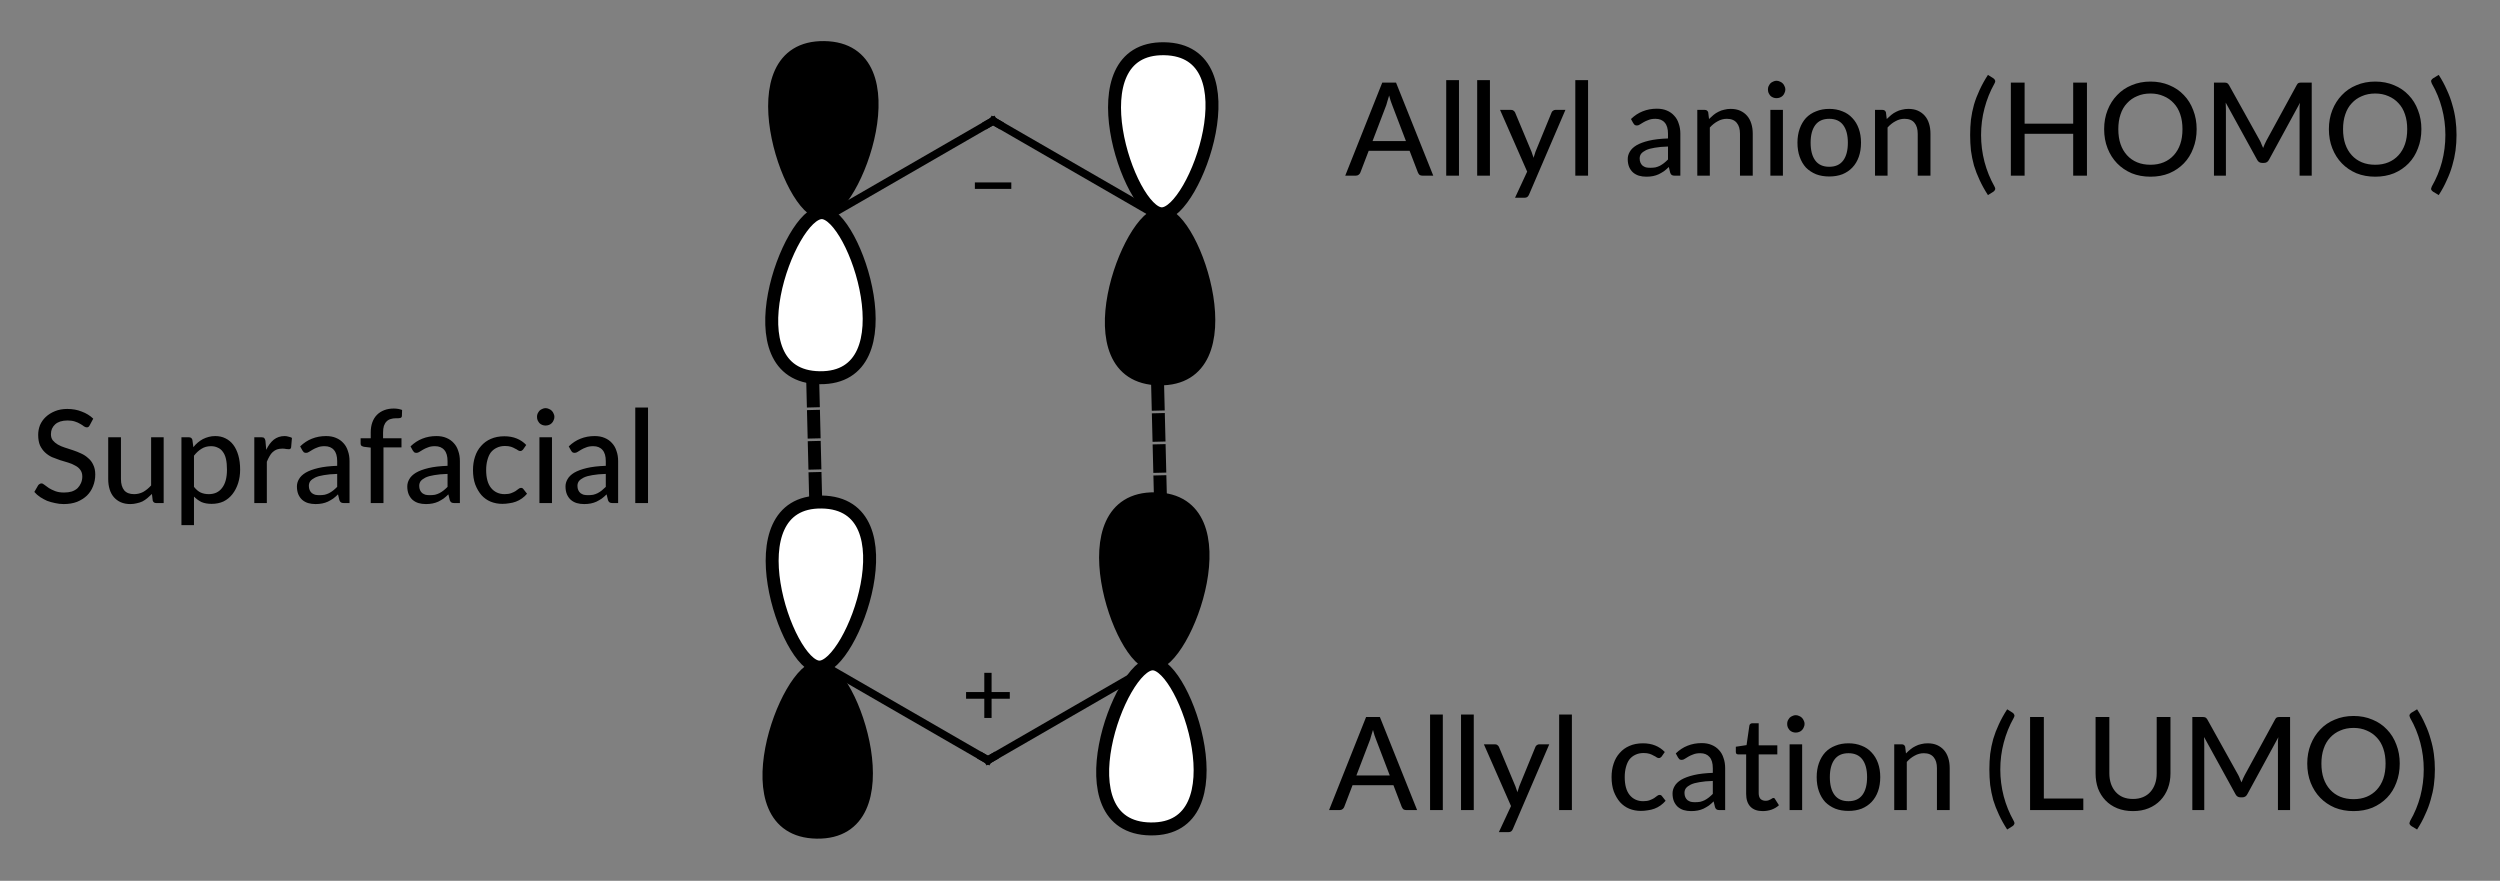 <?xml version="1.0"?>
<!DOCTYPE svg PUBLIC '-//W3C//DTD SVG 1.0//EN'
          'http://www.w3.org/TR/2001/REC-SVG-20010904/DTD/svg10.dtd'>
<svg style="fill-opacity:1; color-rendering:auto; color-interpolation:auto; text-rendering:auto; stroke:black; stroke-linecap:square; stroke-miterlimit:10; shape-rendering:auto; stroke-opacity:1; fill:black; stroke-dasharray:none; font-weight:normal; stroke-width:1; font-family:'Dialog'; font-style:normal; stroke-linejoin:miter; font-size:12px; stroke-dashoffset:0; image-rendering:auto;" xmlns="http://www.w3.org/2000/svg" width="193" viewBox="0 0 193.0 68.0" xmlns:xlink="http://www.w3.org/1999/xlink" height="68"
><rect x="0" y="0" width="193.0" height="68.0" fill="#808080" stroke="none"/><!--Generated in ChemDoodle 11.9.0: PD94bWwgdmVyc2lvbj0iMS4wIiBlbmNvZGluZz0iVVRGLTgiIHN0YW5kYWxvbmU9Im5vIj8+DQo8ZCBjZHM9InM6QUNTIERvY3VtZW50IDE5OTYiIGY9InM6aWN4bWwiIGlkPSIxIiBtdj0iczozLjMuMCIgcD0iczpDaGVtRG9vZGxlIiBwYz0iaToxIiBwcj0iaToxIiB2PSJzOjExLjkuMCI+DQogICAgPHAgYjEwPSJiOnRydWUiIGIxMDU9ImI6dHJ1ZSIgYjEwNj0iYjpmYWxzZSIgYjEwNz0iYjpmYWxzZSIgYjEwOT0iYjpmYWxzZSIgYjExMD0iYjpmYWxzZSIgYjExMT0iYjp0cnVlIiBiMTEyPSJiOnRydWUiIGIxMTQ9ImI6dHJ1ZSIgYjExNT0iYjpmYWxzZSIgYjExNj0iYjp0cnVlIiBiMTE4PSJiOnRydWUiIGIxMjE9ImI6dHJ1ZSIgYjEyOT0iYjpmYWxzZSIgYjEzMT0iYjpmYWxzZSIgYjEzMj0iYjpmYWxzZSIgYjEzMz0iYjp0cnVlIiBiMTQ1PSJiOmZhbHNlIiBiMTQ2PSJiOnRydWUiIGIxNDc9ImI6ZmFsc2UiIGIxNTI9ImI6ZmFsc2UiIGIxNTU9ImI6dHJ1ZSIgYjE2Nj0iYjp0cnVlIiBiMTY3PSJiOnRydWUiIGIxNzA9ImI6ZmFsc2UiIGIxNzE9ImI6dHJ1ZSIgYjE3Mz0iYjp0cnVlIiBiMTc5PSJiOnRydWUiIGIyMDE9ImI6ZmFsc2UiIGIyMTY9ImI6dHJ1ZSIgYjIyNj0iYjp0cnVlIiBiMjI3PSJiOmZhbHNlIiBiMjM9ImI6dHJ1ZSIgYjI0PSJiOmZhbHNlIiBiMjQ1PSJiOnRydWUiIGIyNDY9ImI6dHJ1ZSIgYjI0Nz0iYjpmYWxzZSIgYjI0OD0iYjpmYWxzZSIgYjI1NT0iYjpmYWxzZSIgYjI1Nj0iYjp0cnVlIiBiMzU9ImI6ZmFsc2UiIGI0MD0iYjpmYWxzZSIgYjQxPSJiOnRydWUiIGI0Mj0iYjpmYWxzZSIgYjkwPSJiOmZhbHNlIiBiOTM9ImI6dHJ1ZSIgYzEwPSJjOjEyOCwxMjgsMTI4IiBjMTE9ImM6MTI4LDAsMCIgYzEyPSJjOjU2LDc2LDE5MyIgYzE5PSJjOjAsMCwwIiBjMj0iYzowLDAsMCIgYzM9ImM6MCwwLDAiIGM0PSJjOjEyOCwxMjgsMTI4IiBjNT0iYzoyNTUsMjU1LDI1NSIgYzY9ImM6MCwwLDAiIGM3PSJjOjI1NSwyNTUsMjU1IiBjOD0iYzowLDAsMCIgYzk9ImM6MCwwLDAiIGYxPSJmOjE0LjQiIGYxMD0iZjo4LjAiIGYxMT0iZjowLjUyMzU5ODgiIGYxMj0iZjoyLjAiIGYxMz0iZjoyLjUiIGYxND0iZjoxLjAiIGYxNT0iZjowLjAiIGYxNj0iZjozLjAiIGYxNz0iZjoyLjAiIGYxOD0iZjo0LjAiIGYxOT0iZjowLjEwNDcxOTc2IiBmMj0iZjowLjYiIGYyMT0iZjoxLjYiIGYyMj0iZjozLjAiIGYyMz0iZjowLjAiIGYyND0iZjoxMC4wIiBmMjU9ImY6MS4wIiBmMjg9ImY6MS4wIiBmMjk9ImY6MS4wIiBmMz0iZjowLjUiIGYzMD0iZjowLjMiIGYzMT0iZjowLjI3IiBmMzQ9ImY6Ni4wIiBmMzU9ImY6NS40OTc3ODciIGYzNj0iZjowLjciIGYzNz0iZjoxLjAiIGYzOD0iZjozLjAiIGYzOT0iZjoxLjIiIGY0PSJmOjUuMCIgZjQwPSJmOjAuMCIgZjQxPSJmOjEuMCIgZjQyPSJmOjEwLjAiIGY0Mz0iZjoxMC4wIiBmNDQ9ImY6MC41MjM1OTg4IiBmNDU9ImY6NS4wIiBmNDY9ImY6MS4wIiBmNDc9ImY6My4wIiBmNDg9ImY6MS4yIiBmNDk9ImY6MC4wIiBmNT0iZjowLjE4IiBmNTE9ImY6MjAuMCIgZjUyPSJmOjUuMCIgZjUzPSJmOjE1LjAiIGY1ND0iZjowLjMiIGY1NT0iZjoxLjAiIGY1Nj0iZjowLjUiIGY1Nz0iZjoxLjAiIGY1OD0iZjoyLjAiIGY1OT0iZjo0LjAiIGY2PSJmOjEuMDQ3MTk3NiIgZjYxPSJmOjIuMCIgZjYyPSJmOjUuMCIgZjYzPSJmOjEuMCIgZjY1PSJmOjUuMCIgZjY2PSJmOjQuMCIgZjY3PSJmOjIwLjAiIGY2OD0iZjowLjQiIGY2OT0iZjozLjAiIGY3PSJmOjEuNSIgZjcwPSJmOjEyLjAiIGY3MT0iZjoxMC4wIiBmOT0iZjowLjciIGkxNT0iaToyIiBpMTY9Imk6MCIgaTE3PSJpOjAiIGkyPSJpOjc5MiIgaTIyPSJpOjIiIGkyNj0iaToxIiBpMz0iaTo2MTIiIGkzMz0iaTowIiBpMzc9Imk6MCIgaTQ9Imk6MzYiIGk0MD0iaToxIiBpNDM9Imk6MSIgaTU9Imk6MzYiIGk2PSJpOjM2IiBpNz0iaTozNiIgaWQ9IjIiIHMyMD0iczpCYXNpYyIgczIyPSJzOkFuZ3N0cm9tIiB0MT0idDpMYXRvIE1lZGl1bSwwLDEwIiB0Mj0idDpUaW1lcyBOZXcgUm9tYW4sMCwxMiIvPg0KICAgIDxhbiBhPSJzOm51bGwiIGNpPSJzOm51bGwiIGNuPSJzOm51bGwiIGNzPSJzOm51bGwiIGQ9InM6bnVsbCIgaWQ9IjMiIGs9InM6bnVsbCIgdD0iczpudWxsIi8+DQogICAgPGN0IGlkPSI0Ij4NCiAgICAgICAgPF9jLz4NCiAgICA8L2N0Pg0KICAgIDxmdCBpZD0iNSI+DQogICAgICAgIDxfZiB2YWx1ZT0iTGF0byBNZWRpdW0iLz4NCiAgICA8L2Z0Pg0KICAgIDxhIGF0Mj0iYjpmYWxzZSIgYXQzPSJkOjAuMCIgYXQ0PSJpOjAiIGNvMT0iYjpmYWxzZSIgaWQ9IjYiIGw9InM6QyIgcD0icDM6MTY2LjEzNzQ0LDE2Mi41MzMzMywwLjAiLz4NCiAgICA8YSBhdDI9ImI6ZmFsc2UiIGF0Mz0iZDowLjAiIGF0ND0iaTowIiBjbzE9ImI6ZmFsc2UiIGlkPSI3IiBsPSJzOkMiIHA9InAzOjE1My42NjY2NywxNTUuMzMzMzMsMC4wIj4NCiAgICAgICAgPGMgYT0iYjp0cnVlIiBjND0iYzowLDAsMCIgY28xPSJiOmZhbHNlIiBpZD0iOCIgbT0iZjotMS4wIiBwPSJwMzoxNTMuNjY2NjcsMTYwLjMzMzMzLDAuMCIvPg0KICAgIDwvYT4NCiAgICA8YSBhdDI9ImI6ZmFsc2UiIGF0Mz0iZDowLjAiIGF0ND0iaTowIiBjbzE9ImI6ZmFsc2UiIGlkPSI5IiBsPSJzOkMiIHA9InAzOjE0MS4xOTU5LDE2Mi41MzMzMywwLjAiLz4NCiAgICA8YiBhMT0iaTo2IiBhMj0iaTo3IiBibzI9ImI6ZmFsc2UiIGJvMz0iaToyIiBjbzE9ImI6ZmFsc2UiIGlkPSIxMCIgdD0iczpTaW5nbGUiIHpvPSJzOjEiLz4NCiAgICA8YiBhMT0iaTo3IiBhMj0iaTo5IiBibzI9ImI6ZmFsc2UiIGJvMz0iaToyIiBjbzE9ImI6ZmFsc2UiIGlkPSIxMSIgdD0iczpTaW5nbGUiIHpvPSJzOjAiLz4NCiAgICA8YSBhdDI9ImI6ZmFsc2UiIGF0Mz0iZDowLjAiIGF0ND0iaTowIiBjbzE9ImI6ZmFsc2UiIGlkPSIxMiIgbD0iczpDIiBwPSJwMzoxNDAuNzk3OTksMTk3LjQ4NDE4LDAuMCIvPg0KICAgIDxhIGF0Mj0iYjpmYWxzZSIgYXQzPSJkOjAuMCIgYXQ0PSJpOjAiIGNvMT0iYjpmYWxzZSIgaWQ9IjEzIiBsPSJzOkMiIHA9InAzOjE1My4yNjg3NSwyMDQuNjg0MTQsMC4wIj4NCiAgICAgICAgPGMgYT0iYjp0cnVlIiBjND0iYzowLDAsMCIgY28xPSJiOmZhbHNlIiBpZD0iMTQiIG09ImY6MS4wIiBwPSJwMzoxNTMuMjY4NzUsMTk5LjY4NDE0LDAuMCIvPg0KICAgIDwvYT4NCiAgICA8YSBhdDI9ImI6ZmFsc2UiIGF0Mz0iZDowLjAiIGF0ND0iaTowIiBjbzE9ImI6ZmFsc2UiIGlkPSIxNSIgbD0iczpDIiBwPSJwMzoxNjUuNzM5NTIsMTk3LjQ4NDE4LDAuMCIvPg0KICAgIDxiIGExPSJpOjEyIiBhMj0iaToxMyIgYm8yPSJiOmZhbHNlIiBibzM9Imk6MiIgY28xPSJiOmZhbHNlIiBpZD0iMTYiIHQ9InM6U2luZ2xlIiB6bz0iczoyIi8+DQogICAgPGIgYTE9Imk6MTMiIGEyPSJpOjE1IiBibzI9ImI6ZmFsc2UiIGJvMz0iaToyIiBjbzE9ImI6ZmFsc2UiIGlkPSIxNyIgdD0iczpTaW5nbGUiIHpvPSJzOjMiLz4NCiAgICA8b3IgYjEwOT0iYjp0cnVlIiBjbzE9ImI6ZmFsc2UiIGY9InM6MTAiIGlkPSIxOCIgcDE9InAyOjE0MC40NTA4NCwxNjIuNDE1ODMiIHAyPSJwMjoxNDAuNjIzNzgsMTQ5LjY3MTYzIiBzaDIyPSJmOjAuMCIgc2gzPSJiOmZhbHNlIiBzaDQ9ImI6ZmFsc2UiIHNoNT0iYjpmYWxzZSIgdD0iczpwIi8+DQogICAgPG9yIGIxMDk9ImI6dHJ1ZSIgY28xPSJiOmZhbHNlIiBmPSJzOjEwIiBpZD0iMTkiIHAxPSJwMjoxNjYuNjgxMzUsMTYyLjUwNTkyIiBwMj0icDI6MTY2LjQ5MTYsMTc1LjI0OTg4IiBzaDIyPSJmOjAuMCIgc2gzPSJiOmZhbHNlIiBzaDQ9ImI6ZmFsc2UiIHNoNT0iYjpmYWxzZSIgdD0iczpwIi8+DQogICAgPG9yIGIxMDk9ImI6dHJ1ZSIgY28xPSJiOmZhbHNlIiBmPSJzOjEwIiBpZD0iMjAiIHAxPSJwMjoxNDAuMjQ5OTgsMTk3LjUiIHAyPSJwMjoxNDAuMDYwMjMsMjEwLjI0Mzk2IiBzaDIyPSJmOjAuMCIgc2gzPSJiOmZhbHNlIiBzaDQ9ImI6ZmFsc2UiIHNoNT0iYjpmYWxzZSIgdD0iczpwIi8+DQogICAgPG9yIGIxMDk9ImI6dHJ1ZSIgY28xPSJiOmZhbHNlIiBmPSJzOjEwIiBpZD0iMjEiIHAxPSJwMjoxNjYuMCwxOTcuMjUiIHAyPSJwMjoxNjYuMTcyOTQsMTg0LjUwNTgiIHNoMjI9ImY6MC4wIiBzaDM9ImI6ZmFsc2UiIHNoND0iYjpmYWxzZSIgc2g1PSJiOmZhbHNlIiB0PSJzOnAiLz4NCiAgICA8bCBjbzE9ImI6ZmFsc2UiIGYzOD0iZjoxLjIiIGlkPSIyMiIgbDE9ImY6MC4wIiBsMTA9ImI6ZmFsc2UiIGwxMT0iYjpmYWxzZSIgbDEyPSJmOjUuMCIgbDEzPSJmOjUuMCIgbDI9ImI6ZmFsc2UiIGwzPSJiOmZhbHNlIiBsND0iYjpmYWxzZSIgbDg9ImI6ZmFsc2UiIGw5PSJiOmZhbHNlIiBwMT0icDI6MTM5Ljc1LDE3NS43NSIgcDI9InAyOjE0MC4wLDE4NS43NTQxNyIgc2gyMj0iZjowLjAiIHNoMz0iYjpmYWxzZSIgc2g0PSJiOnRydWUiIHNoNT0iYjpmYWxzZSIvPg0KICAgIDxsIGNvMT0iYjpmYWxzZSIgZjM4PSJmOjEuMiIgaWQ9IjIzIiBsMT0iZjowLjAiIGwxMD0iYjpmYWxzZSIgbDExPSJiOmZhbHNlIiBsMTI9ImY6NS4wIiBsMTM9ImY6NS4wIiBsMj0iYjpmYWxzZSIgbDM9ImI6ZmFsc2UiIGw0PSJiOmZhbHNlIiBsOD0iYjpmYWxzZSIgbDk9ImI6ZmFsc2UiIHAxPSJwMjoxNjYuMzc1LDE3NS45OTc5MiIgcDI9InAyOjE2Ni42MjUsMTg2LjAwMjA4IiBzaDIyPSJmOjAuMCIgc2gzPSJiOmZhbHNlIiBzaDQ9ImI6dHJ1ZSIgc2g1PSJiOmZhbHNlIi8+DQogICAgPGxhIGNvMT0iYjpmYWxzZSIgaWQ9IjI0IiBwMT0icDI6MTg0LjI1LDE1NS43NSIgcDI9InAyOjE4NC4yNSwxNTUuNzUiIHNoMjI9ImY6MC4wIiBzaDM9ImI6ZmFsc2UiIHNoND0iYjpmYWxzZSIgc2g1PSJiOmZhbHNlIiB0PSJzOkFsbHlsIGFuaW9uIChIT01PKSI+DQogICAgICAgIDxfZiBhPSJpOjAiIHc9ImY6LTEuMCI+DQogICAgICAgICAgICA8ciBmPSJpOjAiIHM9Imk6MTAiPkFsbHlsIGFuaW9uIChIT01PKTwvcj4NCiAgICAgICAgPC9fZj4NCiAgICA8L2xhPg0KICAgIDxsYSBjbzE9ImI6ZmFsc2UiIGlkPSIyNSIgcDE9InAyOjE4My4wMDIzOCwyMDQuNzI2NTYiIHAyPSJwMjoxODMuMDAyMzgsMjA0LjcyNjU2IiBzaDIyPSJmOjAuMCIgc2gzPSJiOmZhbHNlIiBzaDQ9ImI6ZmFsc2UiIHNoNT0iYjpmYWxzZSIgdD0iczpBbGx5bCBjYXRpb24gKExVTU8pIj4NCiAgICAgICAgPF9mIGE9Imk6MCIgdz0iZjotMS4wIj4NCiAgICAgICAgICAgIDxyIGY9Imk6MCIgcz0iaToxMCI+QWxseWwgY2F0aW9uIChMVU1PKTwvcj4NCiAgICAgICAgPC9fZj4NCiAgICA8L2xhPg0KICAgIDxsYSBjbzE9ImI6ZmFsc2UiIGlkPSIyNiIgcDE9InAyOjgyLjAwMjM4LDE4MS4yMjY1NiIgcDI9InAyOjgyLjAwMjM4LDE4MS4yMjY1NiIgc2gyMj0iZjowLjAiIHNoMz0iYjpmYWxzZSIgc2g0PSJiOmZhbHNlIiBzaDU9ImI6ZmFsc2UiIHQ9InM6U3VwcmFmYWNpYWwiPg0KICAgICAgICA8X2YgYT0iaTowIiB3PSJmOi0xLjAiPg0KICAgICAgICAgICAgPHIgZj0iaTowIiBzPSJpOjEwIj5TdXByYWZhY2lhbDwvcj4NCiAgICAgICAgPC9fZj4NCiAgICA8L2xhPg0KPC9kPg0K--><defs id="genericDefs"
  /><g
  ><g transform="translate(-77,-146)" style="stroke-linecap:butt; text-rendering:geometricPrecision; color-rendering:optimizeQuality; image-rendering:optimizeQuality; stroke-dasharray:1.2,1.2; color-interpolation:linearRGB;"
    ><line y2="185.754" style="fill:none;" x1="139.75" x2="140" y1="175.75"
      /><line y2="186.002" style="fill:none;" x1="166.375" x2="166.625" y1="175.998"
    /></g
    ><g transform="translate(-77,-146)" style="font-size:10px; text-rendering:geometricPrecision; image-rendering:optimizeQuality; color-rendering:optimizeQuality; font-family:'Lato Medium'; stroke-linejoin:round; color-interpolation:linearRGB;"
    ><path style="stroke:none;" d="M185.539 156.891 L184.477 154.109 Q184.352 153.812 184.242 153.375 Q184.18 153.594 184.117 153.781 Q184.07 153.969 184.023 154.109 L182.961 156.891 L185.539 156.891 ZM187.648 159.562 L186.82 159.562 Q186.68 159.562 186.586 159.5 Q186.508 159.422 186.461 159.312 L185.82 157.641 L182.664 157.641 L182.023 159.312 Q181.992 159.406 181.898 159.484 Q181.805 159.562 181.664 159.562 L180.852 159.562 L183.711 152.375 L184.773 152.375 L187.648 159.562 Z"
      /><path style="stroke:none;" d="M189.633 152.188 L189.633 159.562 L188.648 159.562 L188.648 152.188 L189.633 152.188 ZM192.023 152.188 L192.023 159.562 L191.038 159.562 L191.038 152.188 L192.023 152.188 ZM197.85 154.484 L195.038 161.031 Q194.991 161.141 194.913 161.203 Q194.835 161.266 194.694 161.266 L193.96 161.266 L194.897 159.25 L192.804 154.484 L193.663 154.484 Q193.788 154.484 193.85 154.547 Q193.929 154.609 193.96 154.672 L195.241 157.734 Q195.288 157.844 195.319 157.969 Q195.366 158.078 195.382 158.188 Q195.413 158.078 195.46 157.969 Q195.507 157.844 195.538 157.719 L196.788 154.672 Q196.819 154.594 196.897 154.547 Q196.975 154.484 197.069 154.484 L197.85 154.484 ZM199.598 152.188 L199.598 159.562 L198.614 159.562 L198.614 152.188 L199.598 152.188 Z"
      /><path style="stroke:none;" d="M205.77 157.312 Q205.161 157.328 204.739 157.406 Q204.332 157.469 204.067 157.594 Q203.817 157.719 203.692 157.875 Q203.582 158.031 203.582 158.234 Q203.582 158.422 203.645 158.562 Q203.707 158.703 203.817 158.797 Q203.926 158.875 204.067 158.922 Q204.223 158.953 204.395 158.953 Q204.614 158.953 204.801 158.922 Q204.989 158.875 205.145 158.797 Q205.317 158.703 205.457 158.594 Q205.614 158.469 205.77 158.312 L205.77 157.312 ZM202.911 155.188 Q203.332 154.781 203.817 154.594 Q204.317 154.391 204.911 154.391 Q205.348 154.391 205.676 154.531 Q206.02 154.672 206.254 154.938 Q206.489 155.188 206.598 155.547 Q206.723 155.891 206.723 156.328 L206.723 159.562 L206.286 159.562 Q206.145 159.562 206.067 159.516 Q205.989 159.469 205.942 159.344 L205.832 158.891 Q205.645 159.078 205.457 159.219 Q205.27 159.344 205.051 159.453 Q204.848 159.547 204.614 159.594 Q204.379 159.641 204.098 159.641 Q203.786 159.641 203.52 159.562 Q203.27 159.484 203.067 159.312 Q202.879 159.141 202.77 158.891 Q202.661 158.625 202.661 158.281 Q202.661 157.984 202.817 157.719 Q202.973 157.438 203.332 157.219 Q203.707 157 204.301 156.859 Q204.895 156.719 205.77 156.688 L205.77 156.328 Q205.77 155.75 205.52 155.469 Q205.27 155.172 204.801 155.172 Q204.473 155.172 204.254 155.266 Q204.036 155.344 203.879 155.438 Q203.723 155.531 203.598 155.609 Q203.489 155.688 203.364 155.688 Q203.27 155.688 203.192 155.641 Q203.129 155.578 203.082 155.5 L202.911 155.188 ZM208.937 155.188 Q209.109 155.016 209.281 154.875 Q209.468 154.719 209.671 154.625 Q209.874 154.516 210.109 154.469 Q210.343 154.406 210.609 154.406 Q211.031 154.406 211.343 154.547 Q211.656 154.688 211.874 154.938 Q212.093 155.188 212.202 155.547 Q212.312 155.891 212.312 156.328 L212.312 159.562 L211.327 159.562 L211.327 156.328 Q211.327 155.781 211.077 155.484 Q210.827 155.172 210.312 155.172 Q209.937 155.172 209.609 155.359 Q209.281 155.531 208.999 155.844 L208.999 159.562 L208.031 159.562 L208.031 154.484 L208.609 154.484 Q208.812 154.484 208.874 154.672 L208.937 155.188 ZM214.641 154.484 L214.641 159.562 L213.673 159.562 L213.673 154.484 L214.641 154.484 ZM214.829 152.906 Q214.829 153.047 214.766 153.172 Q214.72 153.297 214.626 153.391 Q214.532 153.484 214.407 153.531 Q214.282 153.578 214.141 153.578 Q214.016 153.578 213.891 153.531 Q213.766 153.484 213.673 153.391 Q213.595 153.297 213.532 153.172 Q213.485 153.047 213.485 152.906 Q213.485 152.766 213.532 152.656 Q213.595 152.531 213.673 152.438 Q213.766 152.344 213.891 152.297 Q214.016 152.234 214.141 152.234 Q214.282 152.234 214.407 152.297 Q214.532 152.344 214.626 152.438 Q214.72 152.531 214.766 152.656 Q214.829 152.766 214.829 152.906 ZM218.217 154.406 Q218.78 154.406 219.233 154.594 Q219.686 154.766 219.998 155.109 Q220.327 155.453 220.498 155.938 Q220.67 156.422 220.67 157.016 Q220.67 157.625 220.498 158.109 Q220.327 158.594 219.998 158.938 Q219.686 159.266 219.233 159.453 Q218.78 159.625 218.217 159.625 Q217.655 159.625 217.202 159.453 Q216.748 159.266 216.42 158.938 Q216.108 158.594 215.936 158.109 Q215.764 157.625 215.764 157.016 Q215.764 156.422 215.936 155.938 Q216.108 155.453 216.42 155.109 Q216.748 154.766 217.202 154.594 Q217.655 154.406 218.217 154.406 ZM218.217 158.875 Q218.936 158.875 219.295 158.391 Q219.655 157.906 219.655 157.016 Q219.655 156.141 219.295 155.656 Q218.936 155.172 218.217 155.172 Q217.498 155.172 217.139 155.656 Q216.78 156.141 216.78 157.016 Q216.78 157.906 217.139 158.391 Q217.498 158.875 218.217 158.875 ZM222.657 155.188 Q222.829 155.016 223.001 154.875 Q223.189 154.719 223.392 154.625 Q223.595 154.516 223.829 154.469 Q224.064 154.406 224.329 154.406 Q224.751 154.406 225.064 154.547 Q225.376 154.688 225.595 154.938 Q225.814 155.188 225.923 155.547 Q226.032 155.891 226.032 156.328 L226.032 159.562 L225.048 159.562 L225.048 156.328 Q225.048 155.781 224.798 155.484 Q224.548 155.172 224.032 155.172 Q223.657 155.172 223.329 155.359 Q223.001 155.531 222.72 155.844 L222.72 159.562 L221.751 159.562 L221.751 154.484 L222.329 154.484 Q222.532 154.484 222.595 154.672 L222.657 155.188 Z"
      /><path style="stroke:none;" d="M229.939 156.422 Q229.939 157.484 230.204 158.5 Q230.47 159.5 230.97 160.391 Q231.064 160.562 231.017 160.641 Q230.985 160.734 230.892 160.797 L230.47 161.062 Q230.095 160.484 229.829 159.906 Q229.564 159.344 229.392 158.781 Q229.235 158.203 229.157 157.625 Q229.095 157.031 229.095 156.422 Q229.095 155.812 229.157 155.234 Q229.235 154.641 229.392 154.078 Q229.564 153.5 229.829 152.938 Q230.095 152.359 230.47 151.781 L230.892 152.047 Q230.985 152.109 231.017 152.203 Q231.064 152.281 230.97 152.453 Q230.47 153.344 230.204 154.359 Q229.939 155.359 229.939 156.422 ZM238.113 152.375 L238.113 159.562 L237.05 159.562 L237.05 156.328 L233.3 156.328 L233.3 159.562 L232.238 159.562 L232.238 152.375 L233.3 152.375 L233.3 155.547 L237.05 155.547 L237.05 152.375 L238.113 152.375 ZM246.581 155.969 Q246.581 156.781 246.315 157.453 Q246.065 158.125 245.596 158.609 Q245.127 159.094 244.471 159.375 Q243.815 159.641 243.018 159.641 Q242.221 159.641 241.565 159.375 Q240.909 159.094 240.44 158.609 Q239.971 158.125 239.706 157.453 Q239.44 156.781 239.44 155.969 Q239.44 155.172 239.706 154.5 Q239.971 153.828 240.44 153.344 Q240.909 152.844 241.565 152.578 Q242.221 152.297 243.018 152.297 Q243.815 152.297 244.471 152.578 Q245.127 152.844 245.596 153.344 Q246.065 153.828 246.315 154.5 Q246.581 155.172 246.581 155.969 ZM245.487 155.969 Q245.487 155.328 245.315 154.828 Q245.143 154.312 244.815 153.969 Q244.487 153.609 244.034 153.422 Q243.581 153.219 243.018 153.219 Q242.44 153.219 241.987 153.422 Q241.534 153.609 241.206 153.969 Q240.877 154.312 240.706 154.828 Q240.534 155.328 240.534 155.969 Q240.534 156.625 240.706 157.125 Q240.877 157.625 241.206 157.984 Q241.534 158.344 241.987 158.531 Q242.44 158.719 243.018 158.719 Q243.581 158.719 244.034 158.531 Q244.487 158.344 244.815 157.984 Q245.143 157.625 245.315 157.125 Q245.487 156.625 245.487 155.969 ZM255.465 152.375 L255.465 159.562 L254.528 159.562 L254.528 154.453 Q254.528 154.344 254.528 154.219 Q254.543 154.078 254.559 153.938 L252.168 158.328 Q252.043 158.578 251.778 158.578 L251.637 158.578 Q251.371 158.578 251.246 158.328 L248.825 153.922 Q248.84 154.203 248.84 154.453 L248.84 159.562 L247.918 159.562 L247.918 152.375 L248.7 152.375 Q248.84 152.375 248.918 152.406 Q248.996 152.438 249.075 152.562 L251.465 156.859 Q251.543 157 251.59 157.141 Q251.653 157.281 251.715 157.422 Q251.825 157.125 251.965 156.859 L254.309 152.562 Q254.371 152.438 254.45 152.406 Q254.528 152.375 254.668 152.375 L255.465 152.375 ZM263.931 155.969 Q263.931 156.781 263.665 157.453 Q263.415 158.125 262.947 158.609 Q262.478 159.094 261.822 159.375 Q261.165 159.641 260.368 159.641 Q259.572 159.641 258.915 159.375 Q258.259 159.094 257.79 158.609 Q257.322 158.125 257.056 157.453 Q256.79 156.781 256.79 155.969 Q256.79 155.172 257.056 154.5 Q257.322 153.828 257.79 153.344 Q258.259 152.844 258.915 152.578 Q259.572 152.297 260.368 152.297 Q261.165 152.297 261.822 152.578 Q262.478 152.844 262.947 153.344 Q263.415 153.828 263.665 154.5 Q263.931 155.172 263.931 155.969 ZM262.837 155.969 Q262.837 155.328 262.665 154.828 Q262.493 154.312 262.165 153.969 Q261.837 153.609 261.384 153.422 Q260.931 153.219 260.368 153.219 Q259.79 153.219 259.337 153.422 Q258.884 153.609 258.556 153.969 Q258.228 154.312 258.056 154.828 Q257.884 155.328 257.884 155.969 Q257.884 156.625 258.056 157.125 Q258.228 157.625 258.556 157.984 Q258.884 158.344 259.337 158.531 Q259.79 158.719 260.368 158.719 Q260.931 158.719 261.384 158.531 Q261.837 158.344 262.165 157.984 Q262.493 157.625 262.665 157.125 Q262.837 156.625 262.837 155.969 ZM265.784 156.422 Q265.784 155.359 265.519 154.359 Q265.253 153.344 264.737 152.453 Q264.659 152.281 264.691 152.203 Q264.737 152.109 264.831 152.047 L265.269 151.781 Q265.644 152.359 265.894 152.938 Q266.159 153.5 266.316 154.078 Q266.487 154.641 266.566 155.234 Q266.644 155.812 266.644 156.422 Q266.644 157.031 266.566 157.625 Q266.487 158.203 266.316 158.781 Q266.159 159.344 265.894 159.906 Q265.644 160.484 265.269 161.062 L264.831 160.797 Q264.737 160.734 264.691 160.641 Q264.659 160.562 264.737 160.391 Q265.253 159.5 265.519 158.5 Q265.784 157.484 265.784 156.422 Z"
      /><path style="stroke:none;" d="M184.291 205.867 L183.229 203.086 Q183.104 202.789 182.995 202.352 Q182.932 202.57 182.87 202.758 Q182.823 202.945 182.776 203.086 L181.713 205.867 L184.291 205.867 ZM186.401 208.539 L185.573 208.539 Q185.432 208.539 185.338 208.477 Q185.26 208.398 185.213 208.289 L184.573 206.617 L181.416 206.617 L180.776 208.289 Q180.745 208.383 180.651 208.461 Q180.557 208.539 180.416 208.539 L179.604 208.539 L182.463 201.352 L183.526 201.352 L186.401 208.539 Z"
      /><path style="stroke:none;" d="M188.385 201.164 L188.385 208.539 L187.401 208.539 L187.401 201.164 L188.385 201.164 ZM190.775 201.164 L190.775 208.539 L189.791 208.539 L189.791 201.164 L190.775 201.164 ZM196.603 203.461 L193.79 210.008 Q193.743 210.117 193.665 210.18 Q193.587 210.242 193.447 210.242 L192.712 210.242 L193.65 208.227 L191.556 203.461 L192.415 203.461 Q192.54 203.461 192.603 203.523 Q192.681 203.586 192.712 203.648 L193.993 206.711 Q194.04 206.82 194.072 206.945 Q194.118 207.055 194.134 207.164 Q194.165 207.055 194.212 206.945 Q194.259 206.82 194.29 206.695 L195.54 203.648 Q195.572 203.57 195.65 203.523 Q195.728 203.461 195.822 203.461 L196.603 203.461 ZM198.35 201.164 L198.35 208.539 L197.366 208.539 L197.366 201.164 L198.35 201.164 Z"
      /><path style="stroke:none;" d="M205.272 204.414 Q205.225 204.461 205.179 204.492 Q205.132 204.523 205.054 204.523 Q204.975 204.523 204.882 204.461 Q204.804 204.398 204.663 204.336 Q204.538 204.258 204.35 204.195 Q204.163 204.133 203.882 204.133 Q203.522 204.133 203.241 204.273 Q202.975 204.398 202.788 204.633 Q202.616 204.867 202.522 205.227 Q202.429 205.57 202.429 205.992 Q202.429 206.445 202.522 206.789 Q202.616 207.133 202.804 207.367 Q202.991 207.602 203.257 207.727 Q203.522 207.852 203.85 207.852 Q204.163 207.852 204.366 207.773 Q204.569 207.695 204.694 207.617 Q204.835 207.523 204.929 207.445 Q205.022 207.367 205.116 207.367 Q205.241 207.367 205.304 207.461 L205.585 207.82 Q205.413 208.023 205.194 208.18 Q204.975 208.336 204.725 208.43 Q204.475 208.523 204.21 208.555 Q203.944 208.602 203.679 208.602 Q203.194 208.602 202.772 208.43 Q202.366 208.258 202.069 207.93 Q201.772 207.586 201.585 207.102 Q201.413 206.617 201.413 205.992 Q201.413 205.43 201.569 204.961 Q201.725 204.477 202.038 204.133 Q202.35 203.773 202.788 203.586 Q203.241 203.383 203.835 203.383 Q204.366 203.383 204.788 203.555 Q205.21 203.727 205.522 204.055 L205.272 204.414 ZM209.229 206.289 Q208.62 206.305 208.198 206.383 Q207.792 206.445 207.526 206.57 Q207.276 206.695 207.151 206.852 Q207.042 207.008 207.042 207.211 Q207.042 207.398 207.104 207.539 Q207.167 207.68 207.276 207.773 Q207.386 207.852 207.526 207.898 Q207.682 207.93 207.854 207.93 Q208.073 207.93 208.261 207.898 Q208.448 207.852 208.604 207.773 Q208.776 207.68 208.917 207.57 Q209.073 207.445 209.229 207.289 L209.229 206.289 ZM206.37 204.164 Q206.792 203.758 207.276 203.57 Q207.776 203.367 208.37 203.367 Q208.807 203.367 209.136 203.508 Q209.479 203.648 209.714 203.914 Q209.948 204.164 210.057 204.523 Q210.182 204.867 210.182 205.305 L210.182 208.539 L209.745 208.539 Q209.604 208.539 209.526 208.492 Q209.448 208.445 209.401 208.32 L209.292 207.867 Q209.104 208.055 208.917 208.195 Q208.729 208.32 208.511 208.43 Q208.307 208.523 208.073 208.57 Q207.839 208.617 207.557 208.617 Q207.245 208.617 206.979 208.539 Q206.729 208.461 206.526 208.289 Q206.339 208.117 206.229 207.867 Q206.12 207.602 206.12 207.258 Q206.12 206.961 206.276 206.695 Q206.432 206.414 206.792 206.195 Q207.167 205.977 207.761 205.836 Q208.354 205.695 209.229 205.664 L209.229 205.305 Q209.229 204.727 208.979 204.445 Q208.729 204.148 208.261 204.148 Q207.932 204.148 207.714 204.242 Q207.495 204.32 207.339 204.414 Q207.182 204.508 207.057 204.586 Q206.948 204.664 206.823 204.664 Q206.729 204.664 206.651 204.617 Q206.589 204.555 206.542 204.477 L206.37 204.164 ZM213.084 208.617 Q212.459 208.617 212.131 208.273 Q211.803 207.93 211.803 207.289 L211.803 204.242 L211.209 204.242 Q211.115 204.242 211.053 204.195 Q211.006 204.148 211.006 204.039 L211.006 203.648 L211.834 203.523 L212.053 202.008 Q212.068 201.93 212.131 201.883 Q212.193 201.836 212.271 201.836 L212.771 201.836 L212.771 203.539 L214.209 203.539 L214.209 204.242 L212.771 204.242 L212.771 207.227 Q212.771 207.523 212.912 207.68 Q213.068 207.82 213.303 207.82 Q213.428 207.82 213.521 207.789 Q213.631 207.742 213.693 207.711 Q213.771 207.664 213.818 207.633 Q213.865 207.602 213.912 207.602 Q213.959 207.602 213.974 207.617 Q214.006 207.633 214.037 207.695 L214.334 208.164 Q214.099 208.383 213.756 208.508 Q213.428 208.617 213.084 208.617 ZM216.126 203.461 L216.126 208.539 L215.157 208.539 L215.157 203.461 L216.126 203.461 ZM216.313 201.883 Q216.313 202.023 216.251 202.148 Q216.204 202.273 216.11 202.367 Q216.016 202.461 215.891 202.508 Q215.766 202.555 215.626 202.555 Q215.501 202.555 215.376 202.508 Q215.251 202.461 215.157 202.367 Q215.079 202.273 215.016 202.148 Q214.97 202.023 214.97 201.883 Q214.97 201.742 215.016 201.633 Q215.079 201.508 215.157 201.414 Q215.251 201.32 215.376 201.273 Q215.501 201.211 215.626 201.211 Q215.766 201.211 215.891 201.273 Q216.016 201.32 216.11 201.414 Q216.204 201.508 216.251 201.633 Q216.313 201.742 216.313 201.883 ZM219.701 203.383 Q220.264 203.383 220.717 203.57 Q221.17 203.742 221.483 204.086 Q221.811 204.43 221.983 204.914 Q222.155 205.398 222.155 205.992 Q222.155 206.602 221.983 207.086 Q221.811 207.57 221.483 207.914 Q221.17 208.242 220.717 208.43 Q220.264 208.602 219.701 208.602 Q219.139 208.602 218.686 208.43 Q218.233 208.242 217.905 207.914 Q217.592 207.57 217.42 207.086 Q217.248 206.602 217.248 205.992 Q217.248 205.398 217.42 204.914 Q217.592 204.43 217.905 204.086 Q218.233 203.742 218.686 203.57 Q219.139 203.383 219.701 203.383 ZM219.701 207.852 Q220.42 207.852 220.78 207.367 Q221.139 206.883 221.139 205.992 Q221.139 205.117 220.78 204.633 Q220.42 204.148 219.701 204.148 Q218.983 204.148 218.623 204.633 Q218.264 205.117 218.264 205.992 Q218.264 206.883 218.623 207.367 Q218.983 207.852 219.701 207.852 ZM224.142 204.164 Q224.313 203.992 224.485 203.852 Q224.673 203.695 224.876 203.602 Q225.079 203.492 225.313 203.445 Q225.548 203.383 225.813 203.383 Q226.235 203.383 226.548 203.523 Q226.86 203.664 227.079 203.914 Q227.298 204.164 227.407 204.523 Q227.517 204.867 227.517 205.305 L227.517 208.539 L226.532 208.539 L226.532 205.305 Q226.532 204.758 226.282 204.461 Q226.032 204.148 225.517 204.148 Q225.142 204.148 224.813 204.336 Q224.485 204.508 224.204 204.82 L224.204 208.539 L223.235 208.539 L223.235 203.461 L223.813 203.461 Q224.017 203.461 224.079 203.648 L224.142 204.164 Z"
      /><path style="stroke:none;" d="M231.423 205.398 Q231.423 206.461 231.688 207.477 Q231.954 208.477 232.454 209.367 Q232.548 209.539 232.501 209.617 Q232.47 209.711 232.376 209.773 L231.954 210.039 Q231.579 209.461 231.313 208.883 Q231.048 208.32 230.876 207.758 Q230.72 207.18 230.642 206.602 Q230.579 206.008 230.579 205.398 Q230.579 204.789 230.642 204.211 Q230.72 203.617 230.876 203.055 Q231.048 202.477 231.313 201.914 Q231.579 201.336 231.954 200.758 L232.376 201.023 Q232.47 201.086 232.501 201.18 Q232.548 201.258 232.454 201.43 Q231.954 202.32 231.688 203.336 Q231.423 204.336 231.423 205.398 ZM237.832 207.648 L237.832 208.539 L233.722 208.539 L233.722 201.352 L234.785 201.352 L234.785 207.648 L237.832 207.648 ZM241.669 207.68 Q242.091 207.68 242.435 207.539 Q242.779 207.398 243.013 207.133 Q243.247 206.867 243.372 206.508 Q243.497 206.148 243.497 205.711 L243.497 201.352 L244.56 201.352 L244.56 205.711 Q244.56 206.336 244.357 206.867 Q244.154 207.398 243.779 207.789 Q243.404 208.18 242.872 208.398 Q242.341 208.617 241.669 208.617 Q240.997 208.617 240.451 208.398 Q239.919 208.18 239.544 207.789 Q239.169 207.398 238.966 206.867 Q238.779 206.336 238.779 205.711 L238.779 201.352 L239.841 201.352 L239.841 205.695 Q239.841 206.133 239.966 206.508 Q240.091 206.867 240.326 207.133 Q240.56 207.398 240.888 207.539 Q241.232 207.68 241.669 207.68 ZM253.794 201.352 L253.794 208.539 L252.857 208.539 L252.857 203.43 Q252.857 203.32 252.857 203.195 Q252.873 203.055 252.888 202.914 L250.498 207.305 Q250.373 207.555 250.107 207.555 L249.966 207.555 Q249.701 207.555 249.576 207.305 L247.154 202.898 Q247.169 203.18 247.169 203.43 L247.169 208.539 L246.248 208.539 L246.248 201.352 L247.029 201.352 Q247.169 201.352 247.248 201.383 Q247.326 201.414 247.404 201.539 L249.794 205.836 Q249.873 205.977 249.919 206.117 Q249.982 206.258 250.044 206.398 Q250.154 206.102 250.294 205.836 L252.638 201.539 Q252.701 201.414 252.779 201.383 Q252.857 201.352 252.998 201.352 L253.794 201.352 ZM262.26 204.945 Q262.26 205.758 261.995 206.43 Q261.745 207.102 261.276 207.586 Q260.807 208.07 260.151 208.352 Q259.495 208.617 258.698 208.617 Q257.901 208.617 257.245 208.352 Q256.588 208.07 256.12 207.586 Q255.651 207.102 255.385 206.43 Q255.12 205.758 255.12 204.945 Q255.12 204.148 255.385 203.477 Q255.651 202.805 256.12 202.32 Q256.588 201.82 257.245 201.555 Q257.901 201.273 258.698 201.273 Q259.495 201.273 260.151 201.555 Q260.807 201.82 261.276 202.32 Q261.745 202.805 261.995 203.477 Q262.26 204.148 262.26 204.945 ZM261.166 204.945 Q261.166 204.305 260.995 203.805 Q260.823 203.289 260.495 202.945 Q260.166 202.586 259.713 202.398 Q259.26 202.195 258.698 202.195 Q258.12 202.195 257.666 202.398 Q257.213 202.586 256.885 202.945 Q256.557 203.289 256.385 203.805 Q256.213 204.305 256.213 204.945 Q256.213 205.602 256.385 206.102 Q256.557 206.602 256.885 206.961 Q257.213 207.32 257.666 207.508 Q258.12 207.695 258.698 207.695 Q259.26 207.695 259.713 207.508 Q260.166 207.32 260.495 206.961 Q260.823 206.602 260.995 206.102 Q261.166 205.602 261.166 204.945 ZM264.113 205.398 Q264.113 204.336 263.848 203.336 Q263.582 202.32 263.067 201.43 Q262.988 201.258 263.02 201.18 Q263.067 201.086 263.16 201.023 L263.598 200.758 Q263.973 201.336 264.223 201.914 Q264.488 202.477 264.645 203.055 Q264.817 203.617 264.895 204.211 Q264.973 204.789 264.973 205.398 Q264.973 206.008 264.895 206.602 Q264.817 207.18 264.645 207.758 Q264.488 208.32 264.223 208.883 Q263.973 209.461 263.598 210.039 L263.16 209.773 Q263.067 209.711 263.02 209.617 Q262.988 209.539 263.067 209.367 Q263.582 208.477 263.848 207.477 Q264.113 206.461 264.113 205.398 Z"
      /><path style="stroke:none;" d="M83.932 178.82 Q83.885 178.914 83.823 178.961 Q83.776 178.992 83.698 178.992 Q83.604 178.992 83.479 178.914 Q83.37 178.82 83.198 178.727 Q83.026 178.617 82.776 178.539 Q82.541 178.461 82.213 178.461 Q81.901 178.461 81.651 178.539 Q81.416 178.617 81.26 178.758 Q81.104 178.898 81.01 179.102 Q80.932 179.289 80.932 179.523 Q80.932 179.805 81.073 179.992 Q81.229 180.18 81.463 180.32 Q81.713 180.461 82.01 180.555 Q82.323 180.648 82.635 180.758 Q82.963 180.867 83.26 181.008 Q83.573 181.148 83.807 181.367 Q84.057 181.57 84.198 181.883 Q84.354 182.195 84.354 182.633 Q84.354 183.117 84.182 183.539 Q84.026 183.945 83.713 184.258 Q83.401 184.555 82.948 184.742 Q82.495 184.914 81.916 184.914 Q81.573 184.914 81.245 184.836 Q80.932 184.773 80.635 184.664 Q80.354 184.539 80.088 184.367 Q79.838 184.195 79.651 183.977 L79.948 183.461 Q79.995 183.398 80.057 183.367 Q80.12 183.32 80.198 183.32 Q80.307 183.32 80.432 183.43 Q80.573 183.539 80.776 183.68 Q80.979 183.805 81.26 183.914 Q81.541 184.023 81.948 184.023 Q82.276 184.023 82.541 183.945 Q82.807 183.852 82.979 183.695 Q83.151 183.523 83.245 183.305 Q83.354 183.07 83.354 182.789 Q83.354 182.477 83.198 182.273 Q83.057 182.07 82.807 181.945 Q82.573 181.805 82.26 181.711 Q81.963 181.617 81.635 181.523 Q81.323 181.414 81.01 181.289 Q80.713 181.148 80.479 180.93 Q80.245 180.711 80.088 180.383 Q79.948 180.055 79.948 179.57 Q79.948 179.18 80.088 178.82 Q80.245 178.461 80.526 178.195 Q80.823 177.914 81.245 177.742 Q81.666 177.57 82.198 177.57 Q82.807 177.57 83.307 177.773 Q83.823 177.961 84.198 178.32 L83.932 178.82 Z"
      /><path style="stroke:none;" d="M89.635 179.758 L89.635 184.836 L89.057 184.836 Q88.854 184.836 88.791 184.648 L88.729 184.133 Q88.557 184.305 88.37 184.461 Q88.198 184.602 87.995 184.711 Q87.791 184.805 87.557 184.852 Q87.323 184.914 87.057 184.914 Q86.651 184.914 86.323 184.773 Q86.01 184.633 85.791 184.383 Q85.573 184.133 85.463 183.773 Q85.354 183.414 85.354 182.992 L85.354 179.758 L86.338 179.758 L86.338 182.992 Q86.338 183.539 86.588 183.852 Q86.838 184.148 87.354 184.148 Q87.729 184.148 88.057 183.977 Q88.385 183.789 88.666 183.477 L88.666 179.758 L89.635 179.758 ZM91.975 183.586 Q92.225 183.898 92.491 184.023 Q92.772 184.148 93.116 184.148 Q93.788 184.148 94.147 183.664 Q94.522 183.18 94.522 182.258 Q94.522 181.773 94.444 181.43 Q94.366 181.086 94.194 180.867 Q94.038 180.648 93.803 180.555 Q93.585 180.445 93.288 180.445 Q92.866 180.445 92.553 180.648 Q92.241 180.836 91.975 181.18 L91.975 183.586 ZM91.928 180.523 Q92.085 180.32 92.272 180.164 Q92.46 180.008 92.663 179.898 Q92.882 179.789 93.116 179.727 Q93.35 179.664 93.616 179.664 Q94.053 179.664 94.397 179.836 Q94.757 180.008 95.007 180.336 Q95.257 180.664 95.397 181.148 Q95.538 181.633 95.538 182.258 Q95.538 182.82 95.382 183.305 Q95.225 183.789 94.944 184.148 Q94.663 184.508 94.257 184.711 Q93.85 184.898 93.335 184.898 Q92.882 184.898 92.553 184.758 Q92.241 184.602 91.975 184.336 L91.975 186.539 L91.007 186.539 L91.007 179.758 L91.585 179.758 Q91.788 179.758 91.85 179.945 L91.928 180.523 ZM97.554 180.727 Q97.788 180.227 98.132 179.945 Q98.491 179.664 98.975 179.664 Q99.132 179.664 99.272 179.711 Q99.429 179.742 99.538 179.805 L99.475 180.539 Q99.444 180.68 99.304 180.68 Q99.241 180.68 99.1 180.664 Q98.96 180.633 98.804 180.633 Q98.569 180.633 98.382 180.695 Q98.21 180.758 98.054 180.898 Q97.913 181.023 97.804 181.227 Q97.694 181.414 97.6 181.648 L97.6 184.836 L96.632 184.836 L96.632 179.758 L97.194 179.758 Q97.35 179.758 97.397 179.82 Q97.46 179.867 97.491 180.023 L97.554 180.727 ZM103.031 182.586 Q102.422 182.602 102 182.68 Q101.594 182.742 101.328 182.867 Q101.078 182.992 100.953 183.148 Q100.844 183.305 100.844 183.508 Q100.844 183.695 100.906 183.836 Q100.969 183.977 101.078 184.07 Q101.187 184.148 101.328 184.195 Q101.484 184.227 101.656 184.227 Q101.875 184.227 102.062 184.195 Q102.25 184.148 102.406 184.07 Q102.578 183.977 102.719 183.867 Q102.875 183.742 103.031 183.586 L103.031 182.586 ZM100.172 180.461 Q100.594 180.055 101.078 179.867 Q101.578 179.664 102.172 179.664 Q102.609 179.664 102.937 179.805 Q103.281 179.945 103.516 180.211 Q103.75 180.461 103.859 180.82 Q103.984 181.164 103.984 181.602 L103.984 184.836 L103.547 184.836 Q103.406 184.836 103.328 184.789 Q103.25 184.742 103.203 184.617 L103.094 184.164 Q102.906 184.352 102.719 184.492 Q102.531 184.617 102.312 184.727 Q102.109 184.82 101.875 184.867 Q101.641 184.914 101.359 184.914 Q101.047 184.914 100.781 184.836 Q100.531 184.758 100.328 184.586 Q100.141 184.414 100.031 184.164 Q99.922 183.898 99.922 183.555 Q99.922 183.258 100.078 182.992 Q100.234 182.711 100.594 182.492 Q100.969 182.273 101.562 182.133 Q102.156 181.992 103.031 181.961 L103.031 181.602 Q103.031 181.023 102.781 180.742 Q102.531 180.445 102.062 180.445 Q101.734 180.445 101.516 180.539 Q101.297 180.617 101.141 180.711 Q100.984 180.805 100.859 180.883 Q100.75 180.961 100.625 180.961 Q100.531 180.961 100.453 180.914 Q100.391 180.852 100.344 180.773 L100.172 180.461 ZM105.62 184.836 L105.62 180.555 L105.089 180.492 Q104.979 180.461 104.901 180.414 Q104.839 180.352 104.839 180.242 L104.839 179.836 L105.62 179.836 L105.62 179.383 Q105.62 178.945 105.745 178.602 Q105.87 178.258 106.104 178.023 Q106.339 177.789 106.667 177.664 Q106.995 177.539 107.401 177.539 Q107.745 177.539 108.042 177.648 L108.026 178.133 Q108.011 178.195 107.979 178.227 Q107.948 178.258 107.886 178.273 Q107.823 178.289 107.745 178.289 Q107.667 178.289 107.573 178.289 Q107.339 178.289 107.151 178.352 Q106.979 178.398 106.839 178.539 Q106.714 178.664 106.636 178.883 Q106.573 179.086 106.573 179.398 L106.573 179.836 L107.995 179.836 L107.995 180.539 L106.604 180.539 L106.604 184.836 L105.62 184.836 ZM111.551 182.586 Q110.942 182.602 110.52 182.68 Q110.114 182.742 109.848 182.867 Q109.598 182.992 109.473 183.148 Q109.364 183.305 109.364 183.508 Q109.364 183.695 109.426 183.836 Q109.489 183.977 109.598 184.07 Q109.708 184.148 109.848 184.195 Q110.004 184.227 110.176 184.227 Q110.395 184.227 110.583 184.195 Q110.77 184.148 110.926 184.07 Q111.098 183.977 111.239 183.867 Q111.395 183.742 111.551 183.586 L111.551 182.586 ZM108.692 180.461 Q109.114 180.055 109.598 179.867 Q110.098 179.664 110.692 179.664 Q111.129 179.664 111.458 179.805 Q111.801 179.945 112.036 180.211 Q112.27 180.461 112.379 180.82 Q112.504 181.164 112.504 181.602 L112.504 184.836 L112.067 184.836 Q111.926 184.836 111.848 184.789 Q111.77 184.742 111.723 184.617 L111.614 184.164 Q111.426 184.352 111.239 184.492 Q111.051 184.617 110.833 184.727 Q110.629 184.82 110.395 184.867 Q110.161 184.914 109.879 184.914 Q109.567 184.914 109.301 184.836 Q109.051 184.758 108.848 184.586 Q108.661 184.414 108.551 184.164 Q108.442 183.898 108.442 183.555 Q108.442 183.258 108.598 182.992 Q108.754 182.711 109.114 182.492 Q109.489 182.273 110.083 182.133 Q110.676 181.992 111.551 181.961 L111.551 181.602 Q111.551 181.023 111.301 180.742 Q111.051 180.445 110.583 180.445 Q110.254 180.445 110.036 180.539 Q109.817 180.617 109.661 180.711 Q109.504 180.805 109.379 180.883 Q109.27 180.961 109.145 180.961 Q109.051 180.961 108.973 180.914 Q108.911 180.852 108.864 180.773 L108.692 180.461 ZM117.375 180.711 Q117.328 180.758 117.281 180.789 Q117.234 180.82 117.156 180.82 Q117.078 180.82 116.984 180.758 Q116.906 180.695 116.765 180.633 Q116.64 180.555 116.453 180.492 Q116.265 180.43 115.984 180.43 Q115.625 180.43 115.343 180.57 Q115.078 180.695 114.89 180.93 Q114.718 181.164 114.625 181.523 Q114.531 181.867 114.531 182.289 Q114.531 182.742 114.625 183.086 Q114.718 183.43 114.906 183.664 Q115.093 183.898 115.359 184.023 Q115.625 184.148 115.953 184.148 Q116.265 184.148 116.468 184.07 Q116.671 183.992 116.796 183.914 Q116.937 183.82 117.031 183.742 Q117.125 183.664 117.218 183.664 Q117.343 183.664 117.406 183.758 L117.687 184.117 Q117.515 184.32 117.296 184.477 Q117.078 184.633 116.828 184.727 Q116.578 184.82 116.312 184.852 Q116.046 184.898 115.781 184.898 Q115.296 184.898 114.875 184.727 Q114.468 184.555 114.171 184.227 Q113.875 183.883 113.687 183.398 Q113.515 182.914 113.515 182.289 Q113.515 181.727 113.671 181.258 Q113.828 180.773 114.14 180.43 Q114.453 180.07 114.89 179.883 Q115.343 179.68 115.937 179.68 Q116.468 179.68 116.89 179.852 Q117.312 180.023 117.625 180.352 L117.375 180.711 ZM119.613 179.758 L119.613 184.836 L118.644 184.836 L118.644 179.758 L119.613 179.758 ZM119.8 178.18 Q119.8 178.32 119.738 178.445 Q119.691 178.57 119.597 178.664 Q119.504 178.758 119.379 178.805 Q119.254 178.852 119.113 178.852 Q118.988 178.852 118.863 178.805 Q118.738 178.758 118.644 178.664 Q118.566 178.57 118.504 178.445 Q118.457 178.32 118.457 178.18 Q118.457 178.039 118.504 177.93 Q118.566 177.805 118.644 177.711 Q118.738 177.617 118.863 177.57 Q118.988 177.508 119.113 177.508 Q119.254 177.508 119.379 177.57 Q119.504 177.617 119.597 177.711 Q119.691 177.805 119.738 177.93 Q119.8 178.039 119.8 178.18 ZM123.767 182.586 Q123.157 182.602 122.735 182.68 Q122.329 182.742 122.064 182.867 Q121.814 182.992 121.689 183.148 Q121.579 183.305 121.579 183.508 Q121.579 183.695 121.642 183.836 Q121.704 183.977 121.814 184.07 Q121.923 184.148 122.064 184.195 Q122.22 184.227 122.392 184.227 Q122.61 184.227 122.798 184.195 Q122.985 184.148 123.142 184.07 Q123.314 183.977 123.454 183.867 Q123.61 183.742 123.767 183.586 L123.767 182.586 ZM120.907 180.461 Q121.329 180.055 121.814 179.867 Q122.314 179.664 122.907 179.664 Q123.345 179.664 123.673 179.805 Q124.017 179.945 124.251 180.211 Q124.485 180.461 124.595 180.82 Q124.72 181.164 124.72 181.602 L124.72 184.836 L124.282 184.836 Q124.142 184.836 124.064 184.789 Q123.985 184.742 123.939 184.617 L123.829 184.164 Q123.642 184.352 123.454 184.492 Q123.267 184.617 123.048 184.727 Q122.845 184.82 122.61 184.867 Q122.376 184.914 122.095 184.914 Q121.782 184.914 121.517 184.836 Q121.267 184.758 121.064 184.586 Q120.876 184.414 120.767 184.164 Q120.657 183.898 120.657 183.555 Q120.657 183.258 120.814 182.992 Q120.97 182.711 121.329 182.492 Q121.704 182.273 122.298 182.133 Q122.892 181.992 123.767 181.961 L123.767 181.602 Q123.767 181.023 123.517 180.742 Q123.267 180.445 122.798 180.445 Q122.47 180.445 122.251 180.539 Q122.032 180.617 121.876 180.711 Q121.72 180.805 121.595 180.883 Q121.485 180.961 121.36 180.961 Q121.267 180.961 121.189 180.914 Q121.126 180.852 121.079 180.773 L120.907 180.461 ZM127.027 177.461 L127.027 184.836 L126.043 184.836 L126.043 177.461 L127.027 177.461 Z"
      /><line x1="153.667" x2="141.196" y1="155.333" style="stroke-linecap:butt; fill:none; stroke-linejoin:miter; stroke-width:0.6;" y2="162.533"
      /><line x1="166.137" x2="153.667" y1="162.533" style="stroke-linecap:butt; fill:none; stroke-linejoin:miter; stroke-width:0.6;" y2="155.333"
    /></g
    ><g transform="translate(-77,-146)" style="stroke-linecap:butt; font-size:10px; text-rendering:geometricPrecision; image-rendering:optimizeQuality; color-rendering:optimizeQuality; font-family:'Lato Medium'; color-interpolation:linearRGB; stroke-width:0.6; stroke-miterlimit:5;"
    ><path style="fill:none;" d="M153.234 155.583 L153.667 155.333 L154.1 155.583"
      /><path style="stroke:none;" d="M152.26 160.083 L155.073 160.083 L155.073 160.583 L152.26 160.583 L152.26 160.083 Z"
      /><line x1="140.798" x2="153.269" y1="197.484" style="fill:none; stroke-miterlimit:10;" y2="204.684"
      /><line x1="153.269" x2="165.739" y1="204.684" style="fill:none; stroke-miterlimit:10;" y2="197.484"
      /><path style="fill:none;" d="M153.702 204.434 L153.269 204.684 L152.836 204.434"
      /><path style="stroke:none;" d="M154.956 199.942 L153.55 199.942 L153.55 201.426 L152.988 201.426 L152.988 199.942 L151.581 199.942 L151.581 199.426 L152.988 199.426 L152.988 197.942 L153.55 197.942 L153.55 199.426 L154.956 199.426 L154.956 199.942 Z"
      /><path style="stroke:none;" d="M140.451 162.416 C137.902 162.381 133.614 149.577 140.624 149.672 C147.633 149.767 143 162.45 140.451 162.416 Z"
      /><path d="M140.451 162.416 C137.902 162.381 133.614 149.577 140.624 149.672 C147.633 149.767 143 162.45 140.451 162.416 Z" style="fill:none; stroke-miterlimit:10; stroke-width:1;"
    /></g
    ><g transform="translate(-77,-146)" style="stroke-linecap:butt; font-size:7px; fill:white; text-rendering:geometricPrecision; image-rendering:optimizeQuality; color-rendering:optimizeQuality; font-family:'Lato Medium'; stroke:white; color-interpolation:linearRGB;"
    ><path style="stroke:none;" d="M140.451 162.416 C143 162.45 147.287 175.255 140.278 175.16 C133.269 175.065 137.902 162.381 140.451 162.416 Z"
      /><path d="M140.451 162.416 C143 162.45 147.287 175.255 140.278 175.16 C133.269 175.065 137.902 162.381 140.451 162.416 Z" style="fill:none; stroke:black;"
      /><path d="M166.681 162.506 C169.23 162.544 173.501 175.354 166.492 175.25 C159.482 175.145 164.133 162.468 166.681 162.506 Z" style="fill:black; stroke:none;"
      /><path d="M166.681 162.506 C169.23 162.544 173.501 175.354 166.492 175.25 C159.482 175.145 164.133 162.468 166.681 162.506 Z" style="fill:none; stroke:black;"
      /><path style="stroke:none;" d="M166.681 162.506 C164.133 162.468 159.862 149.658 166.871 149.762 C173.88 149.866 169.23 162.544 166.681 162.506 Z"
      /><path d="M166.681 162.506 C164.133 162.468 159.862 149.658 166.871 149.762 C173.88 149.866 169.23 162.544 166.681 162.506 Z" style="fill:none; stroke:black;"
      /><path d="M140.25 197.5 C142.799 197.538 147.069 210.348 140.06 210.244 C133.051 210.14 137.701 197.462 140.25 197.5 Z" style="fill:black; stroke:none;"
      /><path d="M140.25 197.5 C142.799 197.538 147.069 210.348 140.06 210.244 C133.051 210.14 137.701 197.462 140.25 197.5 Z" style="fill:none; stroke:black;"
      /><path style="stroke:none;" d="M140.25 197.5 C137.701 197.462 133.431 184.652 140.44 184.756 C147.449 184.86 142.799 197.538 140.25 197.5 Z"
      /><path d="M140.25 197.5 C137.701 197.462 133.431 184.652 140.44 184.756 C147.449 184.86 142.799 197.538 140.25 197.5 Z" style="fill:none; stroke:black;"
      /><path d="M166 197.25 C163.451 197.215 159.164 184.411 166.173 184.506 C173.182 184.601 168.549 197.285 166 197.25 Z" style="fill:black; stroke:none;"
      /><path d="M166 197.25 C163.451 197.215 159.164 184.411 166.173 184.506 C173.182 184.601 168.549 197.285 166 197.25 Z" style="fill:none; stroke:black;"
      /><path style="stroke:none;" d="M166 197.25 C168.549 197.285 172.836 210.089 165.827 209.994 C158.818 209.899 163.451 197.215 166 197.25 Z"
      /><path d="M166 197.25 C168.549 197.285 172.836 210.089 165.827 209.994 C158.818 209.899 163.451 197.215 166 197.25 Z" style="fill:none; stroke:black;"
    /></g
  ></g
></svg
>
